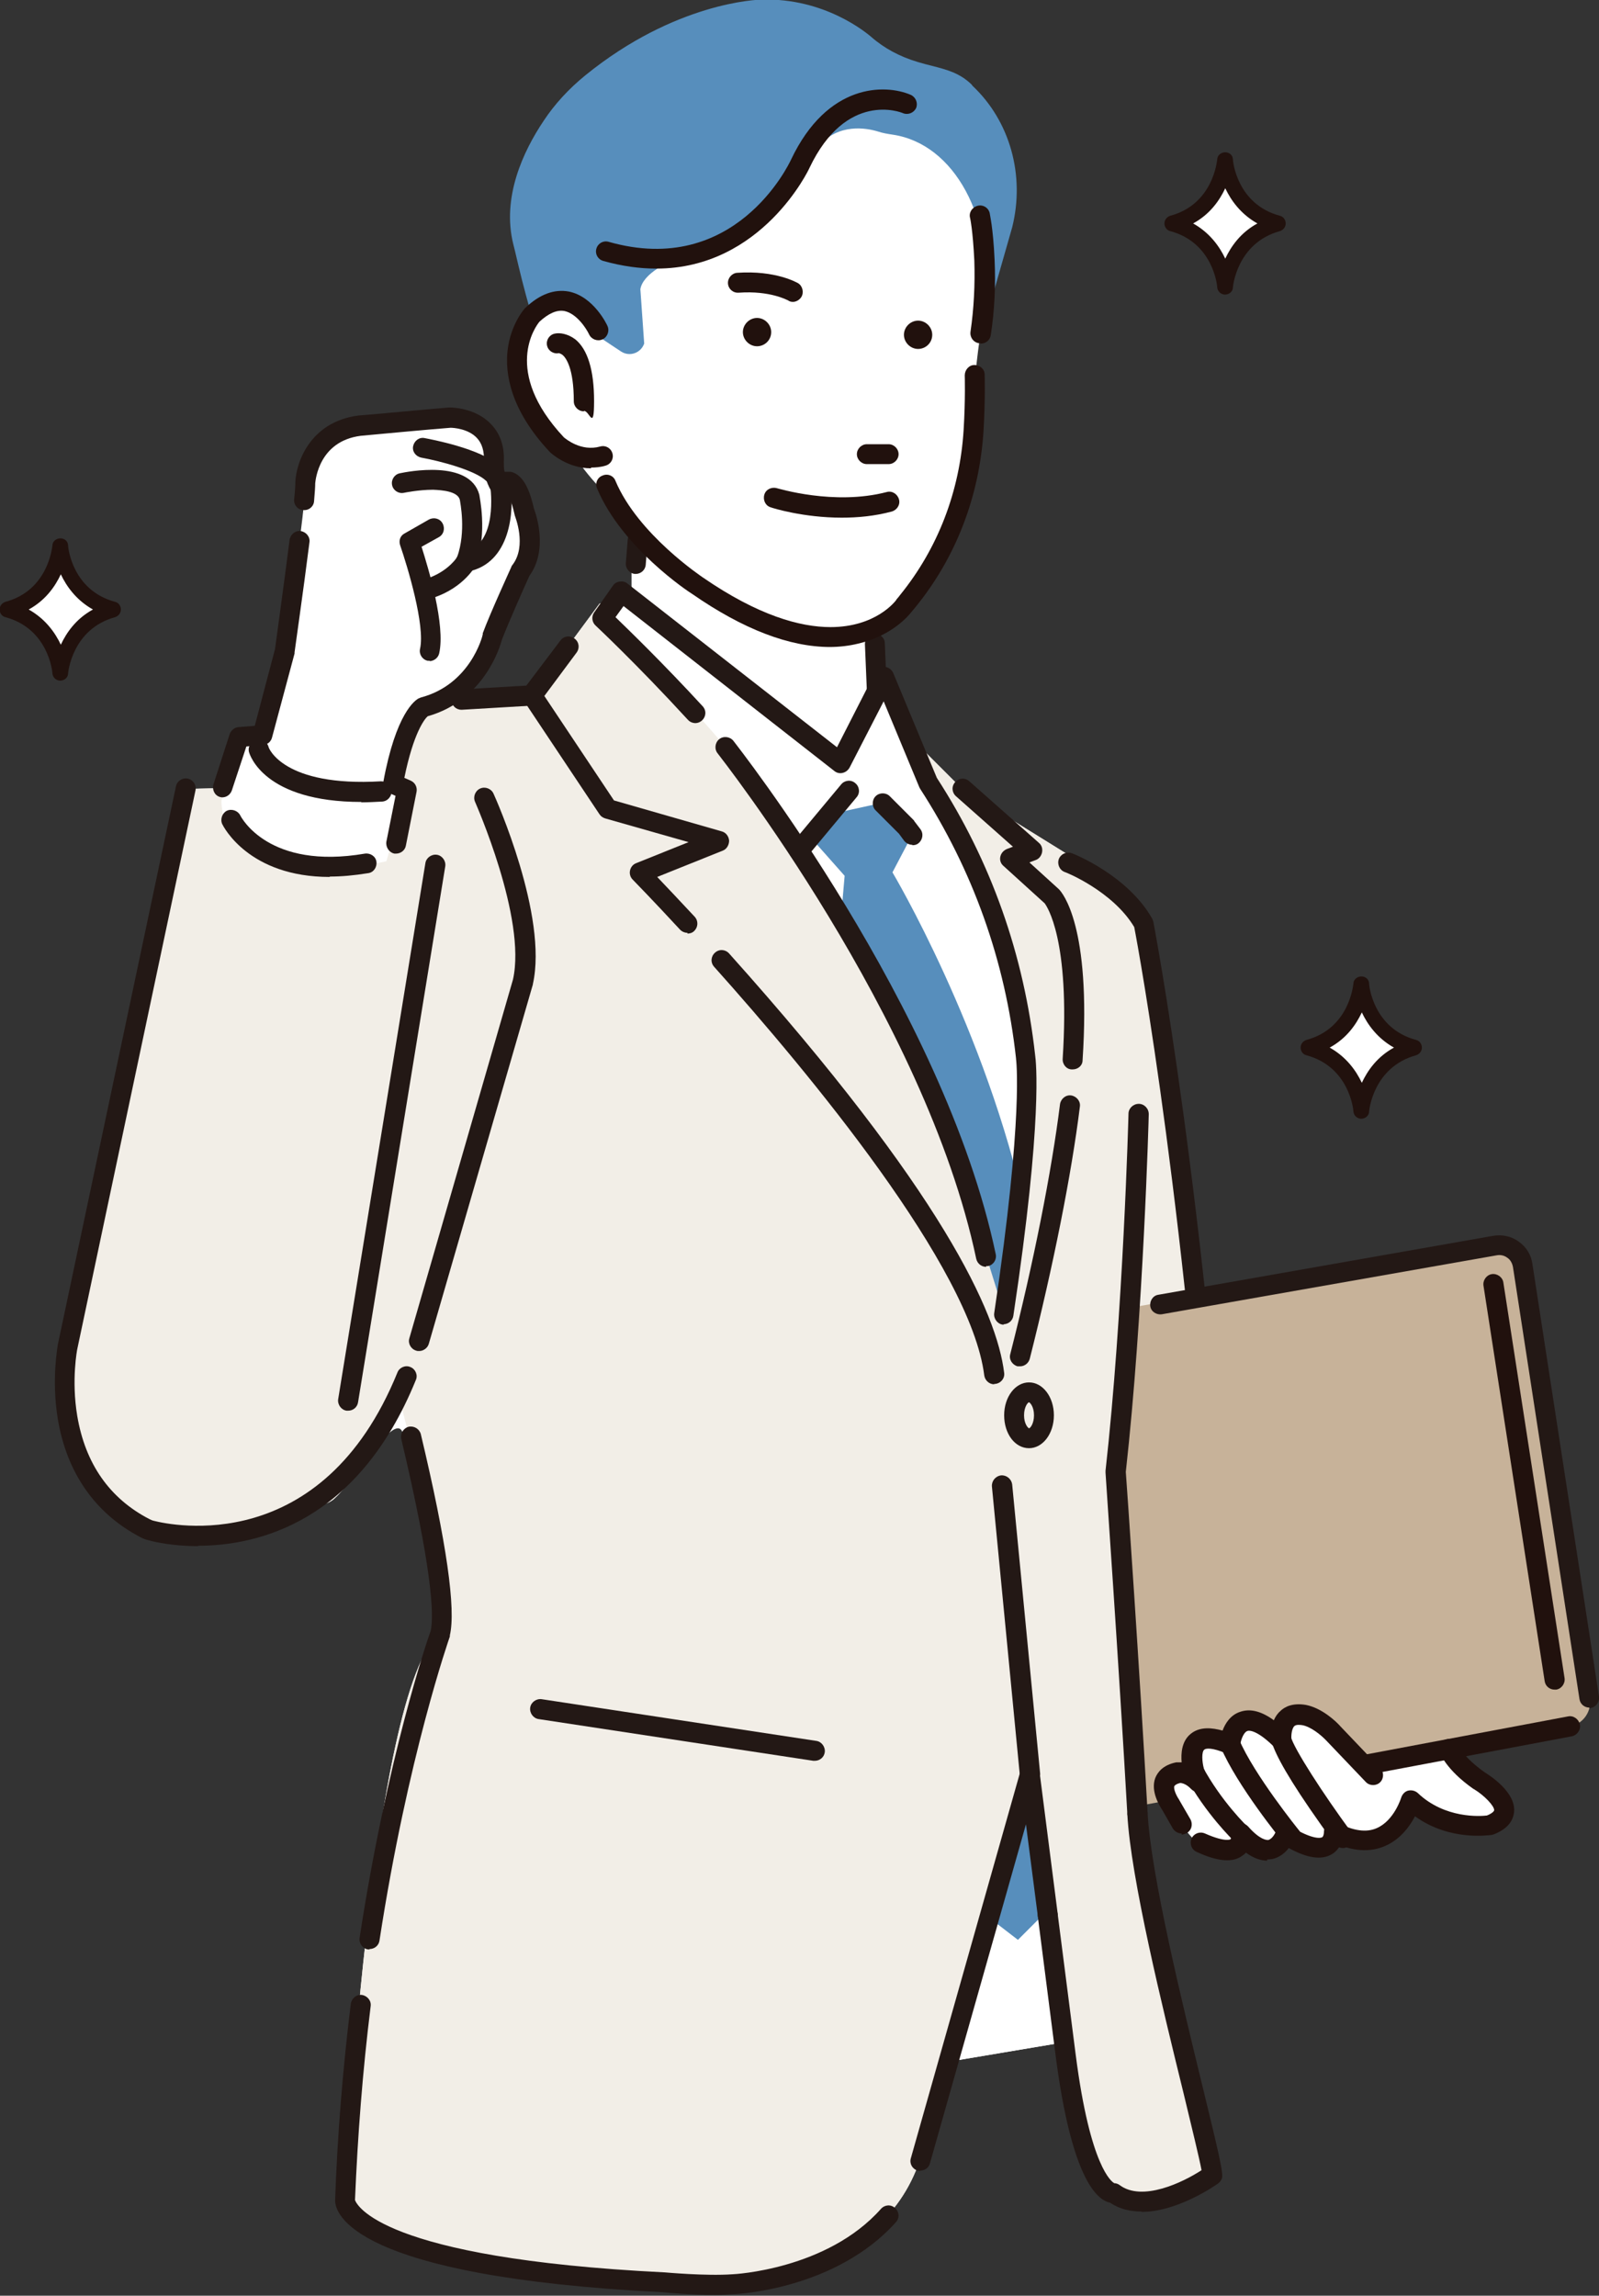 <?xml version="1.0" encoding="UTF-8"?>
<svg id="_レイヤー_1" data-name="レイヤー_1" xmlns="http://www.w3.org/2000/svg" version="1.1" viewBox="0 0 418 600">
  <rect x="0" y="0" width="418" height="600" fill="#333333" stroke="none"/>
  <!-- Generator: Adobe Illustrator 29.5.1, SVG Export Plug-In . SVG Version: 2.1.0 Build 141)  -->
  <defs>
    <style>
      .st0 {
        fill: #578ebc;
      }

      .st1 {
        fill: #f2eee7;
      }

      .st2 {
        fill: #231815;
      }

      .st3 {
        fill: #fff;
      }

      .st4 {
        fill: #21110d;
      }

      .st5 {
        fill: #c7b299;
      }
    </style>
  </defs>
  <polygon class="st3" points="292.3 531.4 280.7 492.4 223.6 492.1 213.1 544.7 292.3 531.4"/>
  <polygon class="st3" points="292.3 531.4 280.7 492.4 223.6 492.1 213.1 544.7 292.3 531.4"/>
  <polygon class="st0" points="252.6 496.6 266.1 507 280.7 492.4 276.5 423.7 252.6 416.4 252.6 496.6"/>
  <path class="st3" d="M313.2,557.5c-4.4-14.6-15.1-56.5-16.8-119.3,0,0,21.7,34.5,23.8-18.6,0,0-13.5-180.6-25-186.3l-43.7-27.1-21.9-21.9s-61.4-31.2-72.9-26.5l-17.7,23.9-32.9,2.7-3.4,20.5-54.2,1.3-32.5,148.5c-.1.5-.2,1.1-.2,1.6-.2,7.9.5,65.6,69.6,36.6.8-.3,1.6-.8,2.2-1.4,4.5-3.8,15.5-22.7,17.6-17.2,4.6,11.8,9.7,27.9,9.8,52.6-18.2,14.3-25,148.3-25,148.3,0,0,0,17.2,83.3,21.3,0,0,10.9,1,18.2.5,0,0,38.5-1.6,48.9-32.3l28.6-101,13.5,90.6s4.2,28.1,20.3,21.3l13.8-7.3-7-26.5s1.8,8.8,3.4,15.6Z"/>
  <path class="st1" d="M313.2,557.5c-4.4-14.6-15.1-56.5-16.8-119.3,0,0,21.7,34.5,23.8-18.6,0,0-13.5-180.6-25-186.3l-43.7-27.1-21.9-21.9s-61.4-31.2-72.9-26.5l-17.7,23.9-32.9,2.7-3.4,20.5-54.2,1.3-32.5,148.5c-.1.5-.2,1.1-.2,1.6-.2,7.9.5,65.6,69.6,36.6.8-.3,1.6-.8,2.2-1.4l17.6-22.9c4.1,16.6,9.7,27.3,9.8,58.3-18.2,14.3-25,148.3-25,148.3,0,0,0,17.2,83.3,21.3,0,0,10.9,1,18.2.5,0,0,38.5-1.6,48.9-32.3l28.6-101,13.5,90.6s4.2,28.1,20.3,21.3l13.8-7.3-7-26.5s1.8,8.8,3.4,15.6Z"/>
  <path class="st3" d="M165.1,160.9v-30.7l63.5,21.3,1,32.8,1,13s-7.8,20.8-28.1,2.1l-37.5-38.5Z"/>
  <path class="st2" d="M240.6,567.4c-.2,0-.5,0-.7-.1-1.4-.4-2.2-1.8-1.8-3.2l28.6-101c.3-1.2,1.5-2,2.7-1.9,1.2,0,2.2,1,2.4,2.3l4.7,36.7c.2,1.4-.8,2.7-2.3,2.9-1.4.2-2.7-.8-2.9-2.3l-3.1-24-25.1,88.6c-.3,1.2-1.4,1.9-2.5,1.9Z"/>
  <path class="st2" d="M187,599.8c-6.3,0-12.9-.6-13.7-.7-81.6-4.1-85.7-20.7-85.7-24s0,0,0,0c.6-17,2-34.3,4.1-51.4.2-1.4,1.5-2.5,2.9-2.3,1.4.2,2.5,1.5,2.3,2.9-2.1,16.9-3.4,33.9-4.1,50.7.4,1.1,6.4,15.2,80.8,18.9,0,0,0,0,.1,0,.1,0,10.8,1,17.8.5.3,0,24.7-1.2,38.8-17.1,1-1.1,2.6-1.2,3.7-.2,1.1,1,1.2,2.6.2,3.7-15.7,17.5-41.4,18.8-42.4,18.8-1.5.1-3.2.2-4.8.2ZM92.8,575.2s0,0,0,.1c0,.1,0-.1,0-.1s0,0,0,0ZM92.8,575.2h0ZM92.8,575.2s0,0,0,0c0,0,0,0,0,0Z"/>
  <path class="st2" d="M96.6,509.5c-.1,0-.3,0-.4,0-1.4-.2-2.4-1.6-2.2-3,7.2-47,17.7-77.9,18.6-80.3.9-4.2.3-16.4-7.7-50.1-.3-1.4.5-2.8,1.9-3.2,1.4-.3,2.8.5,3.2,1.9,6.8,28.5,9.2,45.8,7.6,52.6,0,0,0,.2,0,.3-.1.3-11,31.3-18.4,79.5-.2,1.3-1.3,2.2-2.6,2.2ZM115.2,426.9h0,0Z"/>
  <path class="st2" d="M259.9,361.8c-1.3,0-2.4-1-2.6-2.3-3.5-28.2-45.7-79-70.6-106.8-1-1.1-.9-2.7.2-3.7,1.1-1,2.7-.9,3.7.2,56,62.5,70,94.1,71.9,109.6.2,1.4-.8,2.7-2.3,2.9-.1,0-.2,0-.3,0Z"/>
  <path class="st3" d="M158.9,165s69.2,48.4,103.6,178.5c0,0,24.5-70.8-19.8-139l-11.5-27.6-11.5,22.4-57.3-44.8-3.6,10.4Z"/>
  <path class="st0" d="M213,220.2l3.6-7.3,14.1-3.1,7.8,8.3-5.2,9.9s24.5,41.1,34.9,89c0,0-1,13.5-5.7,26.5,0,0-24.5-83.8-42.7-103.1l1-11.5-7.8-8.8Z"/>
  <path class="st2" d="M266.6,357.1c-.2,0-.4,0-.6,0-1.4-.4-2.3-1.8-1.9-3.2,6.1-23.9,10.8-47.7,13-65.3.2-1.4,1.5-2.5,2.9-2.3,1.4.2,2.5,1.5,2.3,2.9-2.2,17.8-7,41.8-13.1,65.9-.3,1.2-1.4,2-2.5,2Z"/>
  <path class="st2" d="M280.4,279.5c0,0-.1,0-.2,0-1.4,0-2.5-1.3-2.4-2.8,2-31.3-4.2-39.9-4.7-40.6l-10.8-9.8c-.7-.6-1-1.5-.8-2.4.2-.9.8-1.6,1.7-2l1.6-.6-14.9-13.2c-1.1-1-1.2-2.6-.2-3.7,1-1.1,2.6-1.2,3.7-.2l18.2,16.1c.7.6,1,1.5.8,2.5-.2.9-.8,1.7-1.7,2l-1.6.6,7.7,7s0,0,0,0c.9.9,8.5,9.6,6.2,44.7,0,1.4-1.2,2.4-2.6,2.4Z"/>
  <path class="st2" d="M269.2,466.4c-1.3,0-2.5-1-2.6-2.4l-7.3-75.5c-.1-1.4.9-2.7,2.4-2.9,1.4-.1,2.7.9,2.9,2.4l7.3,75.5c.1,1.4-.9,2.7-2.4,2.9,0,0-.2,0-.3,0Z"/>
  <path class="st2" d="M269,378.5c-3.7,0-6.5-3.8-6.5-8.6s2.9-8.6,6.5-8.6,6.5,3.8,6.5,8.6-2.9,8.6-6.5,8.6ZM269,366.5c-.3,0-1.3,1.2-1.3,3.4s1,3.3,1.3,3.4c.3,0,1.3-1.2,1.3-3.4s-1-3.3-1.3-3.4Z"/>
  <path class="st2" d="M298.4,578c-2.9,0-5.7-.6-8.2-2.3-3.6-.7-10.1-6.7-14.2-38.1l-4.7-36.7c-.2-1.4.8-2.7,2.3-2.9,1.4-.2,2.7.8,2.9,2.3l4.7,36.7c3.8,29.6,9.5,33.3,10.1,33.6.5,0,1,.2,1.4.5,5.9,4.4,16.5-.7,21.4-3.9-.6-3.2-2.6-11.4-4.7-20.1-5.5-22.4-13.8-56.2-14.7-72.9,0-1.4,1-2.7,2.5-2.8,1.5,0,2.7,1,2.8,2.5.9,16.3,9.1,49.8,14.5,72,4.1,16.8,5.1,21.3,5,22.9,0,.8-.5,1.4-1.1,1.9-.6.4-10.5,7.4-20,7.4ZM291.4,570.5h0ZM314.3,568.3h0,0Z"/>
  <path class="st2" d="M213,460.2c-.1,0-.3,0-.4,0l-71.8-10.9c-1.4-.2-2.4-1.6-2.2-3,.2-1.4,1.6-2.4,3-2.2l71.8,10.9c1.4.2,2.4,1.6,2.2,3-.2,1.3-1.3,2.2-2.6,2.2Z"/>
  <path class="st2" d="M262.5,346.2c-.1,0-.3,0-.4,0-1.4-.2-2.4-1.6-2.2-3,7.8-52.1,5.7-66.4,5.7-66.5,0,0,0-.1,0-.1-2.8-25.5-11.3-49.2-25.1-70.5,0-.1-.2-.3-.2-.4l-9.3-22.4-8.9,17.3c-.4.7-1,1.2-1.8,1.4-.8.2-1.6,0-2.2-.5l-55.1-43.1-2.1,2.9c3.5,3.4,12.4,12,22.8,23.3,1,1.1.9,2.7-.2,3.7-1.1,1-2.7.9-3.7-.2-13.4-14.6-24-24.5-24.1-24.6-1-.9-1.1-2.4-.4-3.4l4.9-7c.4-.6,1-1,1.8-1.1.7-.1,1.4,0,2,.5l54.8,42.8,10-19.6c.5-.9,1.4-1.5,2.4-1.4,1,0,1.9.7,2.3,1.6l11.4,27.4c14.2,21.9,22.8,46.3,25.7,72.5.2,1.4,2.1,16.4-5.7,68.1-.2,1.3-1.3,2.2-2.6,2.2Z"/>
  <path class="st2" d="M208.9,224.9c-.6,0-1.2-.2-1.7-.6-1.1-.9-1.3-2.6-.3-3.7l13-15.6c.9-1.1,2.6-1.3,3.7-.3,1.1.9,1.3,2.6.3,3.7l-13,15.6c-.5.6-1.3.9-2,.9Z"/>
  <path class="st2" d="M238.5,220.8c-.8,0-1.6-.4-2.1-1l-1.4-1.9-6.1-6.1c-1-1-1-2.7,0-3.7,1-1,2.7-1,3.7,0l6.2,6.2c0,0,.2.2.2.3l1.6,2.1c.9,1.2.6,2.8-.5,3.7-.5.4-1,.5-1.6.5Z"/>
  <path class="st2" d="M257.8,331.1c-1.2,0-2.3-.8-2.6-2.1-13.3-63.2-67.1-131.4-67.6-132.1-.9-1.1-.7-2.8.4-3.7,1.1-.9,2.8-.7,3.7.4.5.7,55.1,69.8,68.6,134.2.3,1.4-.6,2.8-2,3.1-.2,0-.4,0-.5,0Z"/>
  <path class="st2" d="M166.2,150c0,0-.1,0-.2,0-1.4-.1-2.5-1.4-2.4-2.8l.5-6.2c.1-1.4,1.4-2.5,2.8-2.4,1.4.1,2.5,1.4,2.4,2.8l-.5,6.2c-.1,1.4-1.3,2.4-2.6,2.4Z"/>
  <path class="st2" d="M229.2,182.8c-1.4,0-2.6-1.1-2.6-2.5l-.5-12c0-1.4,1.1-2.7,2.5-2.7,1.4,0,2.7,1.1,2.7,2.5l.5,12c0,1.4-1.1,2.7-2.5,2.7,0,0,0,0-.1,0Z"/>
  <g>
    <g>
      <path class="st3" d="M137.2,133.8c-2.6-12-6.4-6.8-6.4-6.8l-2-3.3c3.1-14.5-11-14.5-11-14.5-4.2.3-23.7,2.1-23.7,2.1-12.9-.8-14.2,15-14.2,15,0,5.2-5.4,43.9-5.4,43.9l-5.9,22-5.8.5c-.1,0-.3,0-.3.2l-4.6,16.3s-1.4,25.8,43.1,15.9l5.4-18.7-3.6-1.5c3.2-17.6,7.9-20.1,7.9-20.1,14.7-3.9,18.1-18.4,18.1-18.4,2-5.4,7.4-17.3,7.4-17.3,4.8-6.3.9-15.4.9-15.4Z"/>
      <path class="st2" d="M103.6,223.1c-.2,0-.3,0-.5,0-1.4-.3-2.3-1.7-2.1-3.1l2.4-12-1.6-.7c-1.1-.5-1.8-1.7-1.6-2.9,3.3-18,8.3-21.4,9.3-21.9.2,0,.4-.2.5-.2,12.9-3.4,16.1-15.9,16.2-16.5,0-.1,0-.2,0-.3,2-5.4,7.3-16.9,7.5-17.4,0-.2.2-.3.3-.5,3.8-5,.6-12.7.6-12.8,0-.1-.1-.3-.1-.4-.8-3.5-1.5-5-2-5.6-.5.6-1.2.9-2,.9-.9,0-1.7-.6-2.1-1.4-1.4-2.4-2.1-5.1-1.9-7.9.1-2.5-.5-4.5-1.8-5.9-2.3-2.5-6.3-2.7-6.9-2.7-4.2.3-22.4,2-23.5,2.1-10.9,1.4-11.8,11.5-11.9,12.4,0,.9-.1,2.4-.3,4.7-.1,1.4-1.4,2.5-2.9,2.3-1.4-.1-2.5-1.4-2.3-2.9.3-2.7.3-3.8.3-4.2,0,0,0,0,0-.1.2-5.4,4-15.9,16.5-17.5,0,0,0,0,0,0,.8,0,19.6-1.8,23.7-2.1,0,0,.1,0,.2,0,.3,0,6.7,0,10.8,4.4,2.4,2.5,3.5,5.8,3.3,9.8,0,.9,0,1.8.2,2.6.5,0,1,0,1.6,0,3.7.8,5.2,5.8,6.1,9.7.6,1.6,3.7,10.7-1.2,17.5-.8,1.7-5.3,11.8-7.2,16.7-.5,1.9-4.6,15.8-19.4,20-.8.7-3.7,4.3-6.1,16.1l1.6.7c1.2.5,1.8,1.7,1.6,2.9l-2.8,14.1c-.2,1.2-1.3,2.1-2.6,2.1Z"/>
      <path class="st2" d="M58.3,208.4c-.3,0-.5,0-.8-.1-1.4-.4-2.1-1.9-1.7-3.3l4.2-13c.2-.7.7-1.3,1.4-1.7.4-.2.9-.3,1.4-.3l3.8-.3,5.3-20.1c.2-1.7,2.3-16.6,3.8-28.5.2-1.4,1.5-2.5,2.9-2.3,1.4.2,2.5,1.5,2.3,2.9-1.6,12.7-3.9,28.6-3.9,28.8,0,.1,0,.2,0,.3l-5.9,22c-.3,1.1-1.2,1.8-2.3,1.9l-4.4.4-3.8,11.5c-.4,1.1-1.4,1.8-2.5,1.8Z"/>
      <path class="st2" d="M51.8,404.1c-6.6,0-11.4-1.1-12.8-1.5-.9-.2-1.7-.5-2.4-.9-11.8-6.2-19.2-16.9-21.5-30.9-1.7-10.4,0-18.9,0-19.3l30.9-146c.3-1.4,1.7-2.3,3.1-2,1.4.3,2.3,1.7,2,3.1l-30.9,146c0,0-1.6,8,0,17.5,2.1,12.4,8.4,21.5,18.8,26.9.4.2.8.4,1.3.5,4.4,1.1,43.9,9.7,63.6-38.8.5-1.3,2.1-2,3.4-1.4,1.3.5,2,2.1,1.4,3.4-15.1,37.1-41.2,43.3-57,43.3Z"/>
      <path class="st2" d="M110.9,156.8c-1.2,0-2.2-.8-2.5-2-.4-1.4.5-2.8,1.9-3.2,5.9-1.5,8.7-5.2,9.2-6,2.4-6.7.8-14.3.7-15-.6-2.2-4.6-2.5-7-2.6-3.8,0-7.6.8-7.6.8-1.4.3-2.8-.6-3.1-2-.3-1.4.6-2.8,2-3.1,1.9-.4,18.3-3.7,20.8,5.6,0,0,0,0,0,0,0,.4,2.2,9.8-.9,18.3,0,.1-.1.3-.2.4-.1.3-3.7,6.5-12.6,8.7-.2,0-.4,0-.6,0Z"/>
      <path class="st2" d="M112.4,172.7c-.2,0-.4,0-.6,0-1.4-.3-2.3-1.7-2-3.1,1.4-6.1-3.3-21.6-5.2-27.1-.4-1.2,0-2.5,1.2-3.1l6.3-3.6c1.3-.7,2.9-.3,3.6,1,.7,1.3.3,2.9-1,3.6l-4.5,2.5c1.8,5.7,6.3,20.5,4.6,27.9-.3,1.2-1.4,2-2.6,2Z"/>
      <path class="st2" d="M128.8,126.3c-.6,0-1.3-.2-1.8-.7-2.9-2.7-11.9-5.1-16.9-6-1.4-.3-2.4-1.6-2.1-3,.3-1.4,1.6-2.4,3-2.1,1.5.3,14.7,2.7,19.6,7.3,1.1,1,1.1,2.6.1,3.7-.5.6-1.2.8-1.9.8Z"/>
      <path class="st2" d="M121.8,149.4c-1.2,0-2.3-.9-2.6-2.1-.3-1.4.7-2.8,2.1-3.1,9-1.7,6.9-16.7,6.9-16.8-.2-1.4.8-2.8,2.2-3,1.4-.2,2.8.8,3,2.2,1.1,6.9.1,20.6-11.1,22.8-.2,0-.3,0-.5,0Z"/>
    </g>
    <path class="st2" d="M94.5,209.6c-25.6,0-29.2-12.4-29.4-13-.4-1.4.5-2.8,1.9-3.2,1.4-.4,2.8.4,3.2,1.8,0,.3,3.9,10.5,29.4,9,1.4,0,2.7,1,2.8,2.5,0,1.4-1,2.7-2.5,2.8-1.9.1-3.7.2-5.5.2Z"/>
    <path class="st2" d="M86.2,229.2c-21.2,0-27.8-13.2-28.1-13.8-.6-1.3,0-2.9,1.2-3.5,1.3-.6,2.9,0,3.5,1.2.3.6,7.5,14.3,32.6,10,1.4-.2,2.8.7,3,2.1.2,1.4-.7,2.8-2.1,3-3.7.6-7,.9-10.1.9Z"/>
  </g>
  <path class="st2" d="M320.2,430.5c-1.4,0-2.5-1.1-2.6-2.5-7.2-110.5-19.9-179.6-21.1-185.7-5.6-9.4-18-14.4-18.2-14.4-1.3-.5-2-2-1.5-3.4.5-1.3,2-2,3.4-1.5.6.2,14.6,5.8,21,17.1.1.2.2.5.3.8.1.7,13.8,71.2,21.3,186.8,0,1.4-1,2.7-2.4,2.8,0,0-.1,0-.2,0Z"/>
  <path class="st2" d="M91,368.7c-.1,0-.3,0-.4,0-1.4-.2-2.4-1.6-2.2-3l22.8-140.1c.2-1.4,1.6-2.4,3-2.2,1.4.2,2.4,1.6,2.2,3l-22.8,140.1c-.2,1.3-1.3,2.2-2.6,2.2Z"/>
  <path class="st2" d="M179.7,243.8c-.7,0-1.4-.3-1.9-.8-7.4-8-12.3-13-12.4-13.1-.6-.6-.9-1.5-.7-2.4.2-.9.8-1.6,1.6-1.9l13.7-5.5-21.8-6.2c-.6-.2-1.1-.5-1.5-1.1l-19.8-29.7c-.6-.9-.6-2.1,0-3l9.6-12.7c.9-1.2,2.5-1.4,3.7-.5,1.2.9,1.4,2.5.5,3.7l-8.4,11.3,18.2,27.3,28.2,8.1c1.1.3,1.8,1.3,1.9,2.4,0,1.1-.6,2.2-1.6,2.6l-17.2,6.9c2.2,2.3,5.6,5.9,9.8,10.4,1,1.1.9,2.7-.1,3.7-.5.5-1.1.7-1.8.7Z"/>
  <path class="st2" d="M120.6,185.5c-1.4,0-2.5-1.1-2.6-2.5,0-1.4,1-2.7,2.5-2.8l18.6-1.1c1.5-.1,2.7,1,2.8,2.5,0,1.4-1,2.7-2.5,2.8l-18.6,1.1c0,0-.1,0-.2,0Z"/>
  <path class="st2" d="M109.5,353.1c-.2,0-.5,0-.7-.1-1.4-.4-2.2-1.9-1.8-3.2l27.1-93.8c3.6-16-9.8-46.1-9.9-46.4-.6-1.3,0-2.9,1.3-3.5,1.3-.6,2.9,0,3.5,1.3.6,1.3,14.3,32,10.3,49.8,0,0,0,0,0,.1l-27.2,93.9c-.3,1.1-1.4,1.9-2.5,1.9ZM136.6,256.6h0,0Z"/>
  <path class="st3" d="M392.7,470.9l-13.6-13.6-73.1,14.3s8.3,19.4,19,10.1c0,0,6.3,5.8,11.1-.9,0,0,10.9,7.2,12.7-1.8,0,0,16.6,10.4,19.7-7.1l9.7,5.6s17.8,4.1,14.5-6.5Z"/>
  <path class="st5" d="M415.5,443.7l-17.3-113.6c-.6-3.5-4-5.8-7.5-5.2l-95.3,16.9-3.6,39.8,5.2,90.5,113.4-20.9c3.5-.6,5.8-4,5.2-7.5Z"/>
  <path class="st4" d="M369,473.2c-.6,0-1.3-.2-1.8-.7-2.2-2.1-3.5-4.6-3.7-4.9-.6-1.3-.1-2.9,1.2-3.5,1.3-.7,2.9-.1,3.5,1.2,0,0,1,2,2.5,3.4,1.1,1,1.1,2.6.1,3.7-.5.6-1.2.8-1.9.8Z"/>
  <path class="st4" d="M406.4,441.6c-1.3,0-2.4-.9-2.6-2.2l-16-103.4c-.2-1.4.8-2.8,2.2-3,1.4-.2,2.8.8,3,2.2l16,103.4c.2,1.4-.8,2.8-2.2,3-.1,0-.3,0-.4,0Z"/>
  <path class="st3" d="M386.8,465.6c-6.6-4.7-7.8-8.3-7.8-8.3l-65.1,24.4c12,5.4,10.5-2.3,10.5-2.3,8.4,9.6,11.6.4,11.6.4,13.2,8.1,12.8-.8,12.8-.8,15.5,8.1,20.2-8.3,20.2-8.3,8.9,8.5,20.6,6.6,20.6,6.6,10.1-3.9-2.7-11.6-2.7-11.6Z"/>
  <path class="st4" d="M331.3,486.3c-1.8,0-3.7-.7-5.6-2.1-.2.3-.5.5-.8.7-2.5,2-6.5,1.7-12.1-.9-1.3-.6-1.9-2.1-1.3-3.5.6-1.3,2.1-1.9,3.5-1.3,5.4,2.4,6.7,1.5,6.7,1.5.1-.1.2-.8.1-1-.2-1.2.3-2.3,1.4-2.9,1.1-.5,2.3-.3,3.1.6,3.1,3.5,4.8,3.5,5.2,3.5,1-.2,1.8-1.6,2-2.2.3-.7.9-1.3,1.6-1.6.7-.3,1.6-.2,2.2.2,6.2,3.8,8.1,3,8.3,2.9.4-.2.5-1.1.5-1.4,0-.9.4-1.8,1.2-2.3.8-.5,1.8-.5,2.6,0,3.9,2,7.3,2.5,10,1.3,4.6-2,6.4-8,6.4-8,.3-.9,1-1.6,1.8-1.8.9-.2,1.8,0,2.5.6,7.1,6.8,16.5,6.1,18.1,5.9,1.5-.6,1.9-1.2,1.9-1.4,0-1.1-2.5-3.8-5.3-5.5,0,0-.1,0-.2-.1-7.1-5-8.6-9.2-8.8-9.6-.5-1.4.3-2.9,1.7-3.3,1.4-.4,2.8.3,3.3,1.6,0,.2,1.3,3.1,6.8,7,1.6,1,8.2,5.3,7.7,10.4-.2,1.8-1.2,4.3-5.5,5.9-.2,0-.3.1-.5.1-.5,0-10.8,1.7-19.9-4.9-1.4,2.7-3.9,6.1-7.9,7.8-3.5,1.5-7.4,1.4-11.6-.2-.5.8-1.2,1.7-2.2,2.3-2.7,1.6-6.4,1.1-11.3-1.6-.9,1.2-2.4,2.5-4.4,2.9-.4,0-.8.1-1.3.1ZM389.6,477.2h0,0Z"/>
  <path class="st3" d="M348.6,453c-1.5-1.6-4.6-4.3-7.7-4.9-6.8-1.3-6,6.5-6,6.5-11.9-11.9-13.4,1.1-13.4,1.1-12.2-5.3-10.1,5.1-9.4,7.1,0,.1,1.2,2.8,1.1,2.7-2.5-2.6-5.1-2.4-5.1-2.4-7.2,1.6-2.1,8.5-2.1,8.5l2.9,5,49.4-12.9h.7c0,.1-10.3-10.7-10.3-10.7Z"/>
  <path class="st4" d="M308.9,479.2c-.9,0-1.8-.5-2.3-1.3l-2.8-4.9c-.6-.9-3.1-4.8-1.8-8.3.6-1.5,2-3.4,5.5-4.1.1,0,.2,0,.3,0,.1,0,.5,0,1.1,0-.2-2.3,0-5.4,2.2-7.3,2.5-2.2,5.9-1.7,8.5-1,.7-1.9,2.1-4.1,4.6-4.9,2.6-.9,5.5-.2,8.8,2.2.4-.9.9-1.7,1.7-2.4,1.1-1.1,3.2-2.2,6.7-1.6,4.1.8,7.8,4.2,9.1,5.7l10.3,10.8c1,1,1,2.7,0,3.7-1,1-2.7,1-3.7,0l-10.3-10.8c-1.6-1.7-4.2-3.7-6.3-4.1-.7-.1-1.6-.2-2.1.2-.7.6-.9,2.4-.8,3.4.1,1.1-.5,2.2-1.5,2.6-1,.5-2.2.3-3-.5-3.6-3.6-6-4.5-7-4.2-1.1.4-1.8,2.6-1.9,3.8,0,.8-.6,1.6-1.3,2-.7.4-1.6.5-2.3.1-3.7-1.6-5.4-1.4-5.8-1-.7.6-.6,3-.1,4.9,0,.2.2.4.3.8.9,2.1,1.6,3.8-.2,5-1.1.7-2.5.5-3.4-.4-1.3-1.4-2.5-1.6-2.9-1.6-.8.2-1.3.5-1.5.8-.3.7.5,2.5,1.2,3.5,0,0,.1.2.1.2l2.9,5c.7,1.3.3,2.9-1,3.6-.4.2-.9.4-1.3.4Z"/>
  <path class="st4" d="M324.4,481.9c-.6,0-1.3-.2-1.8-.7-.3-.3-7.4-7.1-12.9-17.2-.7-1.3-.2-2.9,1.1-3.5,1.3-.7,2.9-.2,3.5,1.1,5,9.3,11.8,15.8,11.9,15.9,1,1,1.1,2.7,0,3.7-.5.5-1.2.8-1.9.8Z"/>
  <path class="st4" d="M337.6,482.7c-.8,0-1.5-.3-2-1-.5-.6-12.3-15.1-16.5-25.1-.6-1.3,0-2.9,1.4-3.4,1.3-.6,2.9,0,3.4,1.4,3.9,9.2,15.6,23.7,15.7,23.8.9,1.1.7,2.8-.4,3.7-.5.4-1.1.6-1.7.6Z"/>
  <path class="st4" d="M351,483c-.8,0-1.6-.4-2.1-1.1-19.9-27.3-17.4-29.5-15.7-31,1.1-.9,2.7-.8,3.7.3.6.7.8,1.8.5,2.6.8,3.2,8.6,15.2,15.8,25,.9,1.2.6,2.8-.6,3.7-.5.3-1,.5-1.5.5ZM336.6,454.9s0,0,0,0c0,0,0,0,0,0Z"/>
  <path class="st4" d="M357.8,463.7c-1.2,0-2.3-.9-2.6-2.1-.3-1.4.7-2.8,2.1-3.1l52.6-9.9c1.4-.3,2.8.7,3.1,2.1.3,1.4-.7,2.8-2.1,3.1l-52.6,9.9c-.2,0-.3,0-.5,0Z"/>
  <path class="st0" d="M254,22.1c-3.2-3.1-6.6-3.9-10.4-4.9-1.2-.3-2.4-.6-3.7-1-4.7-1.4-8.8-3.6-12.2-6.6-1.2-1-12.1-10.2-28.6-9.7-1.1,0-22.6.7-46.1,19.8-4.3,3.5-8,7.5-10.9,11.9-5.3,7.9-11,20-7.9,32.3l.4,1.6c4.7,20,10.6,44.8,41.5,78.8.5.6,1.2.9,1.9.9s.8,0,1.2-.3l54.1-28.1c.3-.2.6-.4.9-.7l21.9-27.8c.2-.3.4-.6.5-.9l8-28s0,0,0,0c3.4-13.6-.6-27.8-10.4-37Z"/>
  <path class="st3" d="M178.9,67.4h0c-4,.5-10.9,4.2-11.5,8.2l1,14.2c-.9,2.5-3.8,3.5-6,2.1l-10.4-6.9c-21.3,20.2,7.7,45.3,7.7,45.3,4.7,10.1,22.7,22.8,22.7,22.8,38.9,26.7,54.1,5.2,54.1,5.2,1.3-1.6,3.1-3.9,5-6.4,8.9-12.1,14-26.6,14.4-41.7.2-7.6-.9-12.2-.9-12.2.7-8.4,2.5-18,2.5-18,2.6-22.9-8-42.4-24.1-44.8-1.3-.2-2.6-.4-3.8-.8-3.2-1-10.4-2.2-15.5,3.7,0,0-14.4,26.3-35.2,29.4Z"/>
  <path class="st4" d="M256.3,89.7c-.1,0-.3,0-.4,0-1.4-.2-2.4-1.5-2.2-3,.9-6.1,1.2-12.4,1-18.6-.4-8.1-1.1-11.1-1.1-11.1-.4-1.4.5-2.8,1.9-3.2,1.4-.4,2.8.4,3.2,1.8,0,.3.9,3.6,1.3,12.3.3,6.6,0,13.2-1,19.7-.2,1.3-1.3,2.2-2.6,2.2Z"/>
  <path class="st4" d="M217,169.1c-10.6,0-22.7-4.6-36.1-13.9-.7-.4-18.3-12-24.8-27.5-.6-1.3,0-2.9,1.4-3.4,1.3-.6,2.9,0,3.4,1.4,5.9,14,22.7,25.1,22.8,25.2,14.5,10,25.5,13,33.4,13,11.8,0,16.9-6.7,17.2-7.1,0,0,0-.1.1-.2.3-.3.6-.7.9-1.1,9.9-12.2,15.6-27.1,16.6-43.1.5-8.1.3-14.2.3-14.3,0-1.4,1.1-2.7,2.5-2.7,1.5,0,2.7,1.1,2.7,2.5,0,.3.2,6.5-.3,14.8-1.1,17.1-7.2,33-17.8,46-.3.4-.7.8-1,1.2-.7.9-5,6.2-13.9,8.3-2.4.6-5,.9-7.6.9Z"/>
  <g>
    <path class="st3" d="M156.3,86.4s-6.5-14.2-17.3-4c0,0-12.3,13.9,6.5,33.9,0,0,5.2,4.9,12,3.1l-1.2-33Z"/>
    <path class="st4" d="M154.5,122.4c-6.2,0-10.5-4-10.7-4.2,0,0,0,0-.1-.1-10.4-11.1-11.7-20.6-11-26.6.8-6.7,4.3-10.7,4.5-10.9,0,0,.1-.1.2-.2,3.7-3.5,7.5-4.9,11.3-4.2,6.5,1.3,10,8.7,10.1,9,.6,1.3,0,2.9-1.3,3.5-1.3.6-2.9,0-3.5-1.3-.7-1.5-3.2-5.4-6.4-6.1-2-.4-4.2.6-6.6,2.8-.9,1.1-9.8,12.9,6.4,30.2.5.4,4.5,3.8,9.5,2.4,1.4-.4,2.8.4,3.2,1.8.4,1.4-.4,2.8-1.8,3.2-1.3.4-2.6.5-3.8.5Z"/>
  </g>
  <path class="st4" d="M152.6,107.5c-1.4,0-2.6-1.2-2.6-2.6,0-8.8-2.1-11.4-2.9-12.1-.5-.4-1-.5-1-.5-1.4.3-2.8-.6-3.1-2-.3-1.4.6-2.8,2-3.1,1.3-.3,3.4,0,5.4,1.5,3.2,2.6,4.9,8,4.9,16.1s-1.2,2.6-2.6,2.6Z"/>
  <path class="st4" d="M201.6,86.8c0,2.1-1.7,3.7-3.7,3.7s-3.7-1.7-3.7-3.7,1.7-3.7,3.7-3.7,3.7,1.7,3.7,3.7Z"/>
  <path class="st4" d="M243.7,87.5c0,2.1-1.7,3.7-3.7,3.7s-3.7-1.7-3.7-3.7,1.7-3.7,3.7-3.7,3.7,1.7,3.7,3.7Z"/>
  <path class="st4" d="M207.3,78.9c-.5,0-.9-.1-1.3-.4-.1,0-4.6-2.6-12.9-2-1.5.1-2.7-1-2.8-2.4-.1-1.4,1-2.7,2.4-2.8,10.1-.7,15.7,2.6,15.9,2.7,1.2.7,1.6,2.4.9,3.6-.5.8-1.4,1.3-2.2,1.3Z"/>
  <path class="st4" d="M232.3,121.3h-5.7c-1.4,0-2.6-1.2-2.6-2.6s1.2-2.6,2.6-2.6h5.7c1.4,0,2.6,1.2,2.6,2.6s-1.2,2.6-2.6,2.6Z"/>
  <path class="st4" d="M171.5,70.2c-4.2,0-8.8-.6-13.8-2-1.4-.4-2.2-1.8-1.8-3.2.4-1.4,1.8-2.2,3.2-1.8,33,9.4,47.1-20.2,47.7-21.5,9.5-20,24.6-19.8,31.3-16.9,1.3.6,1.9,2.1,1.4,3.4-.6,1.3-2.1,1.9-3.4,1.4-.6-.3-14.9-5.9-24.5,14.3-.1.3-12.4,26.3-40,26.3Z"/>
  <path class="st4" d="M220.1,135.3c-10.1,0-18.1-2.5-18.6-2.7-1.4-.4-2.1-1.9-1.7-3.3.4-1.4,1.9-2.1,3.3-1.7.2,0,14.9,4.6,28.7,1,1.4-.4,2.8.5,3.2,1.9.4,1.4-.5,2.8-1.9,3.2-4.5,1.2-8.9,1.6-13.1,1.6Z"/>
  <g>
    <path class="st3" d="M320.3,41.9s-1,13.1-13.8,16.5c12.8,3.5,13.8,16.5,13.8,16.5,0,0,1-13.1,13.8-16.5-12.8-3.5-13.8-16.5-13.8-16.5Z"/>
    <path class="st4" d="M320.3,77h0c-1.1,0-2-.8-2.1-1.9,0-.5-1.1-11.7-12.3-14.7-.9-.2-1.5-1.1-1.5-2s.6-1.7,1.5-2c11.2-3,12.2-14.2,12.3-14.7,0-1.1,1-1.9,2.1-1.9h0c1.1,0,2,.8,2,1.9,0,.5,1.1,11.7,12.3,14.7.9.2,1.5,1.1,1.5,2s-.6,1.7-1.5,2c-11.3,3.1-12.3,14.6-12.3,14.7,0,1.1-1,1.9-2.1,1.9ZM311.9,58.4c4.3,2.4,6.9,6,8.4,9.2,1.5-3.2,4-6.8,8.4-9.2-4.3-2.4-6.9-6-8.4-9.2-1.5,3.2-4,6.8-8.4,9.2Z"/>
  </g>
  <g>
    <path class="st3" d="M355.9,257.3s-1,13.1-13.8,16.5c12.8,3.5,13.8,16.5,13.8,16.5,0,0,1-13.1,13.8-16.5-12.8-3.5-13.8-16.5-13.8-16.5Z"/>
    <path class="st4" d="M355.9,292.4h0c-1.1,0-2-.8-2.1-1.9,0-.5-1.1-11.7-12.3-14.7-.9-.2-1.5-1.1-1.5-2s.6-1.7,1.5-2c11.2-3,12.2-14.2,12.3-14.7,0-1.1,1-1.9,2.1-1.9h0c1.1,0,2,.8,2,1.9,0,.5,1.1,11.7,12.3,14.7.9.2,1.5,1.1,1.5,2s-.6,1.7-1.5,2c-11.3,3.1-12.3,14.6-12.3,14.7,0,1.1-1,1.9-2.1,1.9ZM347.6,273.8c4.3,2.4,6.9,6,8.4,9.2,1.5-3.2,4-6.8,8.4-9.2-4.3-2.4-6.9-6-8.4-9.2-1.5,3.2-4,6.8-8.4,9.2Z"/>
  </g>
  <g>
    <path class="st3" d="M15.8,142.8s-1,13.1-13.8,16.5c12.8,3.5,13.8,16.5,13.8,16.5,0,0,1-13.1,13.8-16.5-12.8-3.5-13.8-16.5-13.8-16.5Z"/>
    <path class="st4" d="M15.8,177.9h0c-1.1,0-2-.8-2.1-1.9,0-.5-1.1-11.7-12.3-14.7-.9-.2-1.5-1.1-1.5-2s.6-1.7,1.5-2c11.2-3,12.2-14.2,12.3-14.7,0-1.1,1-1.9,2.1-1.9h0c1.1,0,2,.8,2,1.9,0,.5,1.1,11.7,12.3,14.7.9.2,1.5,1.1,1.5,2s-.6,1.7-1.5,2c-11.3,3.1-12.3,14.6-12.3,14.7,0,1.1-1,1.9-2.1,1.9ZM7.5,159.3c4.3,2.4,6.9,6,8.4,9.2,1.5-3.2,4-6.8,8.4-9.2-4.3-2.4-6.9-6-8.4-9.2-1.5,3.2-4,6.8-8.4,9.2Z"/>
  </g>
  <path class="st2" d="M297.3,476.6c-1.4,0-2.5-1.1-2.6-2.5-2.2-38.9-5.7-88.7-5.7-89.2,0-.2,0-.3,0-.5,4.6-41.1,6-92.8,6-93.3,0-1.4,1.2-2.6,2.7-2.6,1.4,0,2.6,1.2,2.6,2.7,0,.5-1.4,52.3-6,93.5.3,3.8,3.6,51.5,5.7,89.1,0,1.4-1,2.7-2.5,2.8,0,0-.1,0-.1,0Z"/>
  <path class="st2" d="M415.5,446.3c-1.3,0-2.4-.9-2.6-2.2l-17.4-113c-.2-1-.7-1.9-1.5-2.4-.8-.6-1.8-.8-2.8-.6l-87.5,15.4c-1.4.2-2.8-.7-3-2.1-.2-1.4.7-2.8,2.1-3l87.5-15.4c2.4-.4,4.8.1,6.7,1.5,2,1.4,3.3,3.5,3.6,5.9l17.4,113c.2,1.4-.8,2.8-2.2,3-.1,0-.3,0-.4,0Z"/>
</svg>